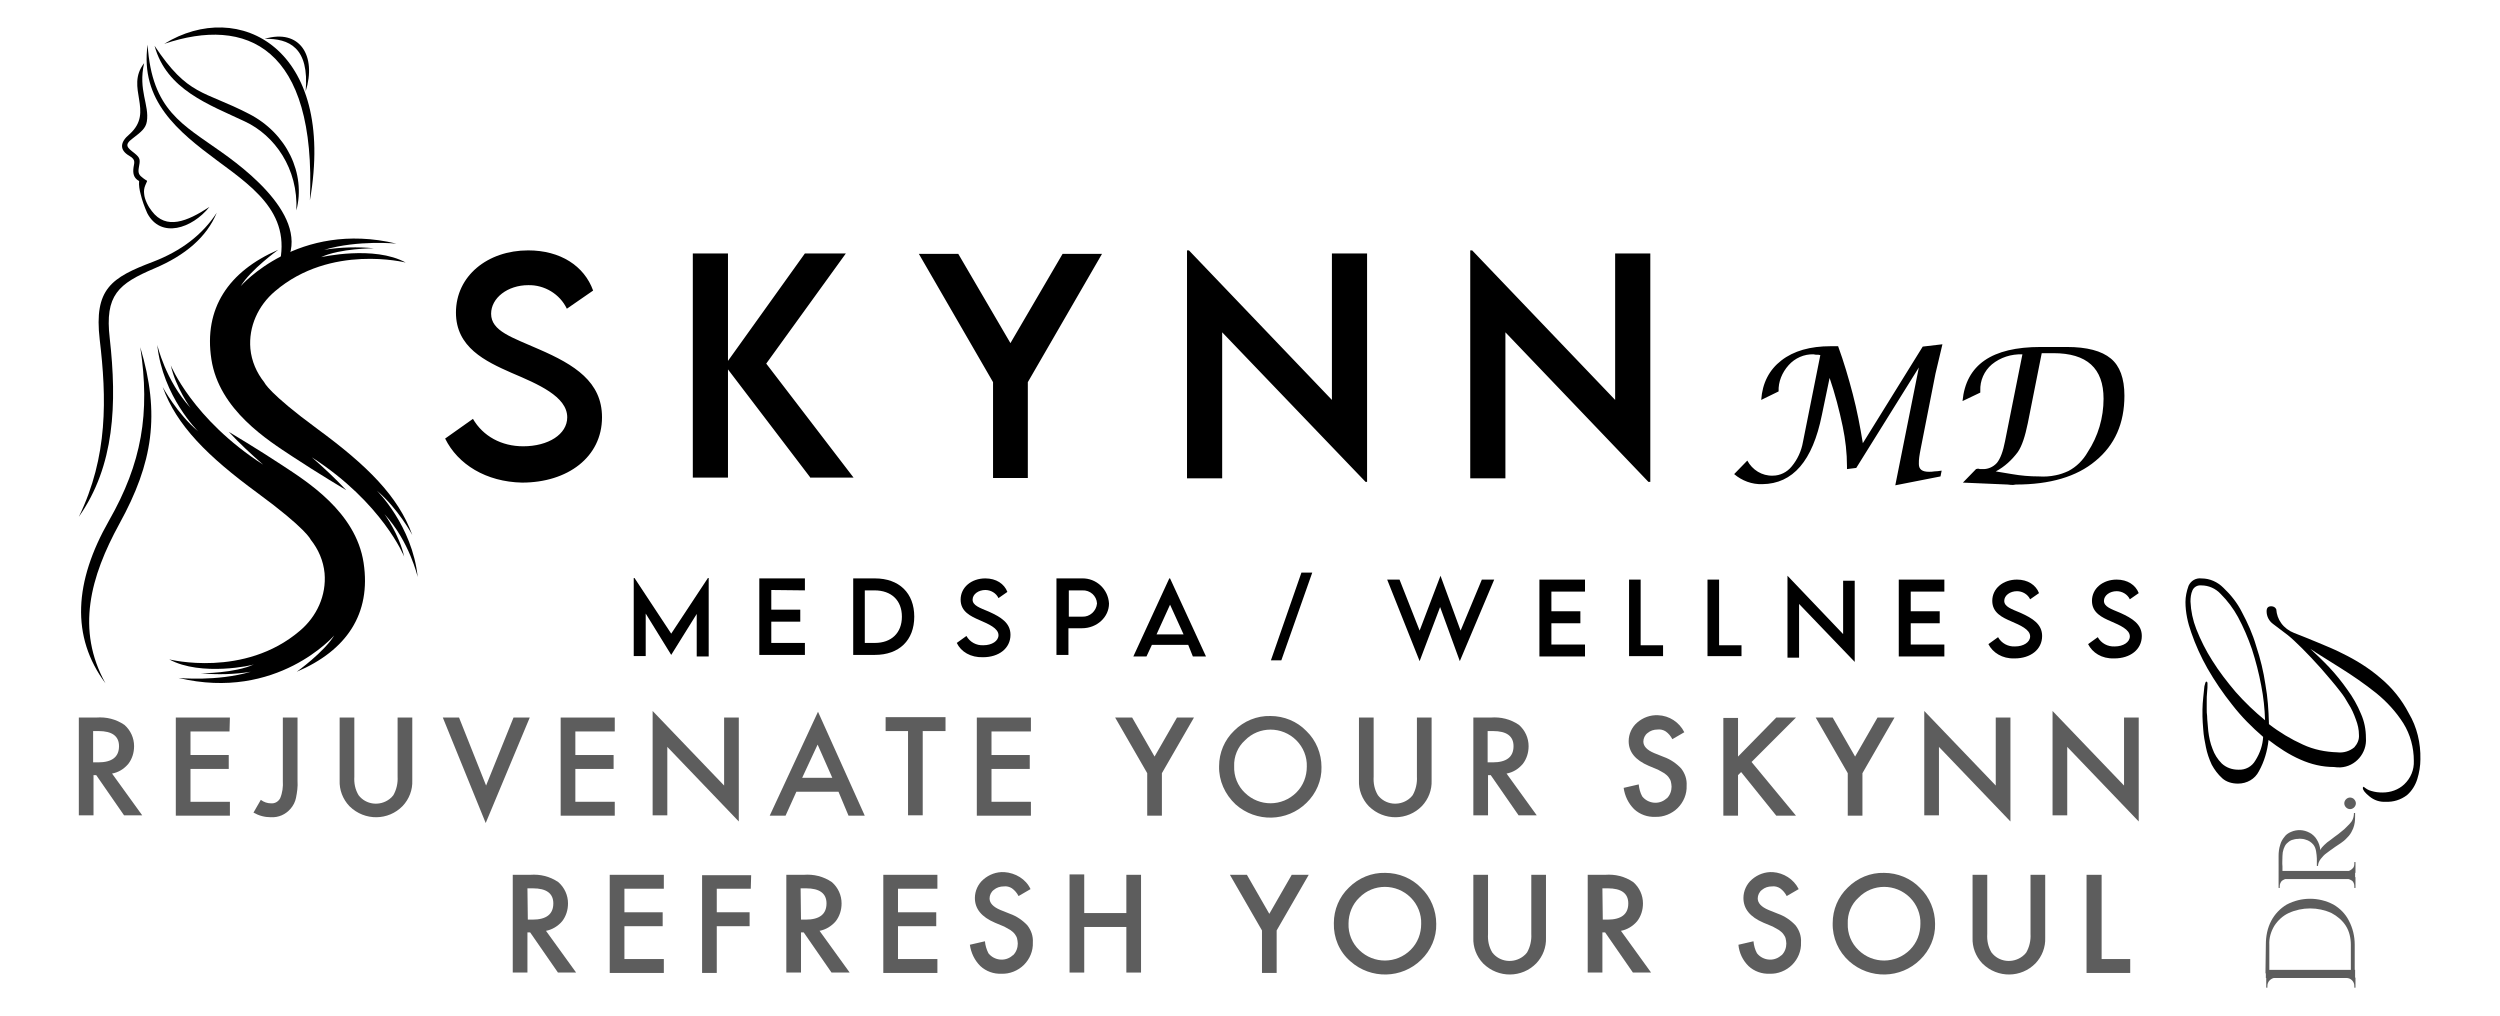 <svg xmlns="http://www.w3.org/2000/svg" viewBox="0 0 647 263" width="647" height="263"><title>SkinMD-logo</title><style>		.s0 { fill: #5d5d5d } 		.s1 { fill: #000000 } 	</style><g><g><path id="Path_53" class="s0" d="m588.9 253c-0.6 0.1-1.1 0.3-1.5 0.7q-0.6 0.6-0.6 1.5v0.4h-0.3v-2.6zm18.3 0h2.4v2.6h-0.3v-0.4q0-0.9-0.6-1.5-0.6-0.6-1.5-0.6zm-20.8-2h23.1v2.1h-23.1zm0-6.5c0-2.2 0.4-4.3 1.4-6.2 0.9-1.7 2.3-3.2 4-4.2 3.8-2 8.3-2 12.1 0 1.7 1 3.1 2.4 4 4.2 1 1.9 1.5 4 1.5 6.2v7.1h-1v-7.1c0-1.7-0.4-3.5-1.3-4.9-0.9-1.4-2.2-2.5-3.7-3.3-3.5-1.6-7.6-1.6-11.1 0-1.5 0.7-2.8 1.9-3.7 3.3-0.9 1.5-1.4 3.2-1.3 4.9v7.4h-1z"></path><path id="Path_54" class="s0" d="m591.8 227.4c-0.5 0.1-0.9 0.3-1.3 0.6-0.3 0.4-0.5 0.8-0.5 1.3v0.5h-0.3v-2.8zm15.7 0l2.1-0.4v2.8h-0.3v-0.5c0-0.5-0.2-1-0.5-1.3-0.4-0.3-0.9-0.5-1.3-0.6zm-17.8-2h19.8v2.1h-19.8zm17.8 0.1c0.5-0.1 0.9-0.3 1.3-0.7 0.4-0.3 0.5-0.8 0.5-1.3v-0.4h0.3v2.8zm-17.8-4c0-0.9 0.1-1.9 0.4-2.8 0.2-0.8 0.6-1.5 1.1-2.1 0.4-0.6 1-1 1.7-1.3 1.6-0.7 3.3-0.6 4.8 0.2 0.8 0.4 1.5 1.1 1.9 1.8q0.75 1.2 0.9 2.7c0.2-0.5 0.6-0.9 1-1.3 0.5-0.5 1-0.9 1.6-1.3 0.8-0.6 1.4-1.1 2-1.5 0.6-0.5 1.1-0.9 1.6-1.3 0.5-0.5 0.9-0.9 1.3-1.3 0.4-0.4 0.7-0.8 0.9-1.3 0.2-0.5 0.3-1 0.3-1.6h0.3v1c0 1-0.1 2-0.5 3-0.3 0.7-0.6 1.3-1.1 1.9-0.4 0.4-0.8 0.9-1.3 1.3-0.1 0.1-0.4 0.3-0.8 0.6l-1.5 1c-0.5 0.4-1 0.7-1.4 1-0.4 0.3-0.7 0.5-0.8 0.6-0.6 0.4-1.1 1-1.5 1.5-0.4 0.5-0.7 1.2-0.7 1.8h-0.3c0-0.7 0-1.3 0-1.9 0-0.6-0.1-1.2-0.2-1.9-0.1-0.6-0.3-1.2-0.7-1.7-0.5-0.6-1.2-1.1-2-1.3-0.3-0.1-0.6-0.2-0.9-0.2-0.3 0-0.7-0.1-1 0-0.6 0-1.1 0.1-1.7 0.3-0.5 0.2-0.9 0.5-1.3 0.9-0.4 0.4-0.6 0.9-0.8 1.4q-0.3 0.9-0.3 1.8c0 1-0.1 1.9 0 2.7q0 0.6 0 1.2c-0.1 0-0.2 0.1-0.3 0.1-0.2 0.1-0.4 0.1-0.7 0.2z"></path><path id="Path_55" class="s0" d="m609.7 207.9c0 0.8-0.7 1.5-1.5 1.5-0.8 0-1.5-0.7-1.5-1.5 0-0.8 0.7-1.5 1.5-1.5 0.4 0 0.8 0.2 1 0.4 0.4 0.4 0.5 0.8 0.5 1.1z"></path><path id="Path_56" class="s1" d="m626.4 196.5c0 1.7-0.3 3.5-0.8 5.1-0.5 1.6-1.4 3.1-2.7 4.2-1.6 1.2-3.5 1.8-5.5 1.7-1.5 0.1-3-0.4-4.2-1.4-1.1-0.9-1.7-1.6-1.7-2.2 0-0.1 0.1-0.2 0.2-0.3 0.6 0.5 1.2 0.9 2 1.1 1 0.3 1.9 0.4 2.9 0.4 2.1 0 4.1-0.7 5.6-2.1 1.7-1.6 2.6-3.8 2.5-6.1 0-3.4-0.9-6.8-2.7-9.7-1.9-3-4.3-5.6-7-7.8-3-2.4-6.2-4.6-9.4-6.6-1.6-1-3-1.9-4.3-2.7-1.3-0.8-2.4-1.5-3.4-2.2 1.5 1.4 3.2 3 4.9 4.8 1.7 1.8 3.3 3.8 4.7 5.8 1.4 1.9 2.6 4 3.5 6.2 0.9 2 1.3 4.1 1.3 6.3 0.3 3.9-2.7 7.4-6.6 7.6-0.6 0-1.1 0-1.7-0.1-3 0-5.9-0.7-8.6-1.9-3-1.3-5.7-3.1-8.3-5.1-0.3 2.8-1.1 5.6-2.5 8.1-1 2-3.1 3.2-5.4 3.2-1.5 0-3-0.4-4.1-1.4-1.1-1-2-2.2-2.7-3.5q-1.05-2.25-1.5-4.5c-0.3-1.5-0.6-3-0.7-4.6-0.1-1.4-0.2-2.5-0.2-3.4q0-0.45 0-1.8c0-1 0.1-2 0.2-3.1 0.1-1 0.2-1.9 0.3-2.9 0.2-0.8 0.3-1.2 0.5-1.2 0.2 0 0.3 0.2 0.3 0.5 0 0.7 0 1.4-0.1 2.2-0.1 0.8-0.1 1.6-0.1 2.5v1.9c0 0.6 0 1.2 0.1 1.8 0 1 0.2 2.3 0.3 3.9 0.2 1.6 0.5 3.1 1.1 4.6 0.5 1.4 1.3 2.7 2.4 3.8 1.2 1.1 2.7 1.6 4.3 1.6 1.8 0.1 3.5-0.8 4.4-2.4 1.2-1.9 1.9-4 2-6.1-2.9-2.5-5.6-5.2-8-8.3-2.4-3-4.5-6.1-6.4-9.4q-2.55-4.5-4.2-9.3c-0.9-2.5-1.5-5.2-1.5-7.9 0-1.4 0.3-2.8 0.8-4.2 0.6-1.3 1.9-2.1 3.4-1.9 2.1 0 4.1 0.9 5.6 2.4 1.9 1.8 3.6 3.9 4.8 6.3 1.5 2.8 2.8 5.7 3.7 8.8 1.1 3.3 1.9 6.6 2.4 10 0.6 3.3 0.8 6.6 0.9 9.9v0.3c2.7 2.1 5.7 3.9 8.8 5.3 2.8 1.3 5.8 1.9 8.9 2 1.6 0.2 3.2-0.3 4.4-1.3 0.8-0.9 1.3-2 1.2-3.2 0-1.4-0.3-2.7-0.8-4-0.5-1.4-1.1-2.8-1.9-4-0.6-1.1-1.3-2.2-2.1-3.2-1.6-2.1-3.3-4-5-6-1.7-1.9-3.4-3.7-4.9-5.2-1.5-1.5-2.8-2.7-3.8-3.5-1.3-1-2.6-2-3.7-2.8-1.1-0.8-1.7-2-1.7-3.3 0-0.9 0.4-1.3 1.2-1.3 0.6 0 1.1 0.3 1.3 0.8 0.1 1.3 0.5 2.5 1.3 3.6 0.8 1.1 2 2 3.3 2.5 2 0.8 4.1 1.6 6.2 2.5 2.1 0.9 4.2 1.7 6.3 2.8 3.5 1.7 6.9 3.8 9.9 6.4 3 2.5 5.5 5.6 7.3 9.1 2.1 3.5 3.1 7.7 3 11.9zm-40.2-10.1c-0.1-3-0.4-6-1-9-0.6-3.2-1.4-6.3-2.4-9.4-1-2.9-2.2-5.7-3.6-8.3q-1.8-3.3-4.5-6c-1.3-1.4-3.1-2.2-5-2.2-1-0.1-1.9 0.4-2.3 1.3-0.4 0.9-0.5 1.9-0.5 2.9 0.1 2.4 0.6 4.8 1.5 7.1 1.1 2.8 2.5 5.6 4.1 8.1 1.8 2.9 3.9 5.6 6.1 8.2 2.4 2.7 4.9 5.1 7.6 7.3z"></path></g><g id="Group_2"><path id="Path_7" class="s1" d="m33.5 40.35c1.9 1.1 1.1 1.9 1 3.5-0.1 1.5 0.4 2.4 1.5 3-0.1 1.1 0.1 2.3 0.4 3.4 0.4 1.7 1 3.3 1.7 4.9 3.5 6.7 11.6 4 16.1-1.6-5.8 3.8-11.2 6-14.9 1.1-0.9-1.1-1.9-3-2-4.5-0.1-0.7 0-1.5 0.3-2.2 0.6-1.6 0.8-0.8-0.5-1.8-1.1-0.8-1.4-1.3-1.2-2.6 0.4-2.2 0.5-2.6-1.1-3.9-1.8-1.4-2.8-2.1-0.5-3.8 2.2-1.7 3.4-2.6 3.7-4.4 0.7-4.3-2.3-8.1-0.7-15.1-5 6.4 2.8 12.5-3.8 18.4-2.3 1.9-2.8 4 0 5.6z"></path><path id="Path_8" class="s1" d="m28.2 134.75c-9 15.8-9.9 30-0.9 42.1-7.7-13.9-3.9-27.6 3.6-41.3 8.7-15.8 10.6-28.3 5.4-45.7 2.6 17.1 0.4 30-8.1 44.9z"></path><path id="Path_9" class="s1" d="m79.1 23.65c2.9-9.2-1.5-16.3-10.6-13.6 6.3-0.1 11.6 2.2 10.6 13.6z"></path><path id="Path_10" class="s1" d="m42.5 11.35c21.3-7.2 39.4 0.8 37.7 40.5 6.9-39.4-18.4-52.4-37.7-40.5z"></path><path id="Path_11" class="s1" d="m64.4 29.45c-11.8-6.1-15.7-4.5-24.4-17.6 3.1 11.4 14.1 15.2 23.4 19.6 7.7 3.6 13.8 12.2 13.3 23 2.5-9.5-2.5-20-12.3-25z"></path><path id="Path_12" class="s1" d="m39.6 67.75c-10.8 4.1-15.3 7-13.8 20.1 1.8 15.1 2.2 30.3-5.4 45.9 9.3-13.2 9.9-29.3 8-46.2-1.3-11.2 2.2-14.1 11.6-18.1 8-3.4 13.5-8.1 16.1-14.4-3.7 5.7-9.2 9.9-16.5 12.7z"></path><path id="Path_13" class="s1" d="m57.3 39.35c-9.9-7.1-18-10.7-19.1-27.8-2 14.5 7.9 22.5 18 30 10.6 7.8 20.5 14.9 15.2 30 11.7-11.7-4.6-25.5-14.1-32.2z"></path><path id="Path_14" class="s1" d="m43.8 170.65c0 0 19.4 4.9 33.8-7.4 4.4-3.7 6.9-9.2 6.4-14.9-0.3-3.2-1.6-6.2-3.6-8.7 0 0-1-2.7-13.8-12.1-12.8-9.4-20.9-17.4-24.5-27.4 0 0 3.7 6.9 9.2 11.5 0 0-9.2-9-10.6-22.4 0 0 2.1 9.2 8.6 16.3 0 0-3.8-5.2-5.1-11 0 0 5.6 13.9 23.9 25.7-3.1-2.7-6.1-5.5-8.9-8.5 0 0 7.7 4.6 13.9 8.7 6.2 4.1 19 12 21 25.2 2 13.2-4.4 22.7-17.3 28.2 0 0 7.1-5.1 9.7-9.4 0 0-14.8 17.1-40.3 11 0 0 9.9 1 18.7-1.6-4.3 0.7-8.6 0.8-12.9 0.4 0 0 8.8 0 13.7-2.3-0.1 0.2-13.7 3.2-21.9-1.3z"></path><path id="Path_15" class="s1" d="m105 67.95c0 0-19.4-4.9-33.8 7.4-4.4 3.7-6.9 9.2-6.4 14.9 0.3 3.2 1.6 6.2 3.6 8.7 0 0 1 2.7 13.8 12.1 12.8 9.4 20.9 17.4 24.5 27.4 0 0-3.7-6.9-9.2-11.5 0 0 9.2 9 10.6 22.4 0 0-2.1-9.2-8.6-16.3 0 0 3.8 5.2 5.1 11 0 0-5.6-13.9-23.9-25.7 3.1 2.7 6.1 5.5 8.9 8.5 0 0-7.7-4.6-13.9-8.7-6.2-4.1-19-12-21-25.2-2-13.1 4.4-22.7 17.3-28.3 0 0-7.1 5.1-9.7 9.4 0 0 14.8-17.1 40.3-11 0 0-9.9-1-18.7 1.6 4.3-0.7 8.6-0.8 12.9-0.4 0 0-8.8 0-13.7 2.3 0.1 0 13.7-3.1 21.9 1.4z"></path></g><path id="Union_2" class="s1" d="m496.6 95.1l-16.2 26-2.4 0.3v-0.7c0-3.5-0.4-6.9-1.1-10.3-0.9-4.3-2-8.5-3.4-12.6l-2 9.6c-2.4 11.9-7.5 17.8-15.4 17.9-2.7 0.1-5.3-0.9-7.3-2.6l3.4-3.5c1.3 2.4 3.8 4 6.6 3.9 1.9 0 3.7-0.9 4.9-2.4 1.5-1.8 2.5-4 2.9-6.3l4.5-22.5c-0.3-0.1-0.7-0.1-1-0.1-0.2 0-0.4 0-0.7-0.1-2.5-0.1-4.9 1-6.5 2.8-1.7 1.9-2.7 4.3-2.6 6.8l-4.5 2.2c0.3-4.4 2.1-7.8 5.2-10.2 3.2-2.5 7.5-3.7 12.8-3.7h1.9c1.5 4.1 2.7 8.2 3.8 12.4 1.1 4.2 1.9 8.4 2.6 12.7l15.5-25 5.1-0.6-1.8 7.6-3.8 19.3c-0.2 0.9-0.3 1.7-0.4 2.3-0.1 0.6-0.1 1.2-0.1 1.8 0 1.4 0.9 2 2.6 2 0.4 0 0.9 0 1.4-0.1 0.6 0 1.2-0.1 1.9-0.2l-0.3 1.5-11.7 2.3zm24.4 30.4c-0.3 0-0.8 0-1.4-0.1l-11.6-0.5 3.4-3.5 0.4-0.1c0.2 0 0.4 0 0.6 0.1h0.5c1.5 0.1 2.9-0.5 3.9-1.6 0.9-1.1 1.6-3 2.1-5.6l4.5-22.5c-2.9-0.1-5.7 0.8-7.9 2.6-2 1.7-3.1 4.2-3 6.8v0.5l-4.6 2.2c0.9-9.4 7.6-14 20.2-14h6.8q7.8 0 11.4 3c2.3 1.9 3.5 5.1 3.5 9.6 0 7.2-2.5 12.8-7.5 16.9-4.9 4.1-11.8 6.1-20.6 6.1zm3.8-16c-0.7 3.4-1.5 5.9-2.6 7.5-1.5 2-3.4 3.8-5.7 5l4.2 0.7c2.3 0.4 4.6 0.6 7 0.6 1.4 0.1 2.9 0 4.3-0.3 1.1-0.2 2.2-0.6 3.3-1.1 2.1-1.1 3.8-2.8 5-4.9 2.7-4.1 4.1-8.9 4.1-13.8 0-7.9-4.3-11.8-13-11.8h-3zm-98.2 15.2l-37-38.7v37.8h-9.1v-59h0.5l37 38.7v-37.9h9.1v59.1zm-73.2 0l-37.1-38.7v37.8h-9.1v-59h0.5l37 38.7v-37.9h9.1v59.1zm-238.2-11.2l7.2-5.1c2.6 4.5 7.4 7.1 13 7.1 6.5 0 11.4-3.1 11.4-7.5 0-5.4-7.6-8.6-14.4-11.5-6.8-3-14.4-6.6-14.4-15.6 0-9.5 8.2-16.1 18.7-16.1 8.3 0 14.5 4 16.8 10.4l-6.8 4.7c-1.8-3.8-5.8-6.2-10-6.1-5.3 0-9.6 3.3-9.6 7.4 0 4.5 5.4 6.1 12.4 9.2 9.2 4 16.3 8.4 16.3 17.6 0 10.3-8.9 16.9-20.7 16.9-9.3-0.2-16.6-4.7-19.9-11.4zm94.6 10.2l-21.4-28.1v28h-9.1v-58h9.1v27.8l19.9-27.8h10.6l-20.6 28.5 22.6 29.5h-11.1zm47.2 0v-24.8l-19.2-33.2h10.2l13.5 23.1 13.5-23.1h10.2l-19.2 33.2v24.8z"></path><g id="Group_1"><path id="Union_1" class="s1" d="m465.6 156.3v13.9h-3v-21.2l14.4 15.1v-13.8h3v21zm-106.6-6.3h3.2l5.2 13.2 5.4-14.2 5.2 14.2 5.5-13.2h3.2l-8.9 21.1-5.1-14-5.3 14zm181.4 16.7l2.5-1.8c0.9 1.6 2.6 2.5 4.4 2.4 2.2 0 3.9-1.1 3.9-2.6 0-1.8-2.6-2.9-4.9-3.9-2.3-1-4.9-2.2-4.9-5.3 0-3.2 2.8-5.5 6.4-5.5 2.8 0 4.9 1.4 5.7 3.5l-2.3 1.6c-0.6-1.3-2-2.1-3.4-2.1-1.8 0-3.3 1.1-3.3 2.5 0 1.5 1.8 2.1 4.2 3.1 3.1 1.4 5.6 2.9 5.6 6 0 3.5-3 5.8-7.1 5.8h-0.1c-3.2 0.1-5.6-1.5-6.7-3.7zm-25.8 0l2.5-1.8c0.9 1.6 2.6 2.5 4.4 2.4 2.2 0 3.9-1.1 3.9-2.6 0-1.8-2.6-2.9-4.9-3.9-2.3-1-4.9-2.2-4.9-5.3 0-3.2 2.8-5.5 6.4-5.5 2.8 0 4.9 1.4 5.7 3.5l-2.3 1.6c-0.6-1.3-2-2.1-3.4-2.1-1.8 0-3.3 1.1-3.3 2.5 0 1.5 1.8 2.1 4.2 3.1 3.1 1.4 5.6 2.9 5.6 6 0 3.5-3 5.8-7.1 5.8h-0.1c-3.1 0.1-5.6-1.5-6.7-3.7zm-72.7 3.1v-19.8h3v17h5.8v2.8zm-20.3 0v-19.8h3v17h5.8v2.8zm69.8 0v-19.8h11.8v3.1h-8.7v5.1h7.5v3.1h-7.5v5.5h8.7v3.1h-11.8zm-93 0v-19.8h11.8v3.1h-8.7v5.1h7.5v3.1h-7.5v5.5h8.7v3.1h-11.8z"></path><path id="Path_16" class="s1" d="m183.41 149.69v20.2h-3.1v-11l-6.6 10.6-6.6-10.7v11h-3.1v-20.2h0.2l9.5 14.4 9.5-14.4h0.2z"></path><path id="Path_17" class="s1" d="m199.61 152.69v5.1h7.5v3.1h-7.5v5.5h8.7v3.1h-11.8v-19.8h11.8v3.1z"></path><path id="Path_18" class="s1" d="m236.61 159.59c0 6.1-3.9 9.9-10.2 9.9h-5.6v-19.8h5.6c6.3 0 10.2 3.8 10.2 9.9zm-3.2 0c0-4.2-2.7-6.8-7.1-6.8h-2.5v13.6h2.6c4.3 0 7-2.6 7-6.8z"></path><path id="Path_19" class="s1" d="m247.61 166.39l2.5-1.8c0.9 1.6 2.6 2.5 4.4 2.4 2.2 0 3.9-1.1 3.9-2.6 0-1.8-2.6-2.9-4.9-3.9-2.3-1-4.9-2.2-4.9-5.3 0-3.2 2.8-5.5 6.4-5.5 2.8 0 4.9 1.4 5.7 3.5l-2.3 1.6c-0.6-1.3-2-2.1-3.4-2.1-1.8 0-3.3 1.1-3.3 2.5 0 1.5 1.8 2.1 4.2 3.1 3.1 1.4 5.6 2.9 5.6 6 0 3.5-3 5.8-7.1 5.8-3.2 0.1-5.7-1.4-6.8-3.7z"></path><path id="Path_20" class="s1" d="m273.41 149.69h6.6c3.7-0.1 6.8 2.8 7 6.5 0 3.5-3.1 6.4-7 6.4h-3.5v6.9h-3.1zm10.5 6.5c-0.1-2-1.8-3.5-3.8-3.4h-3.5v6.8h3.5c1.9 0.1 3.6-1.4 3.8-3.4z"></path><path id="Path_21" class="s1" d="m307.51 166.89h-9.4l-1.4 3h-3.4l9.3-20.2h0.2l9.3 20.2h-3.4zm-1.2-2.7l-3.5-7.7-3.5 7.7z"></path><path id="Path_22" class="s1" d="m336.81 148.19h2.8l-8 22.7h-2.7z"></path></g><g><path id="Path_47" class="s0" d="m29 200.2l7.8 10.8h-4.7l-7.2-10.4h-0.7v10.4h-3.8v-25.3h4.5c2.6-0.2 5.1 0.4 7.3 1.9 1.6 1.4 2.5 3.4 2.5 5.5 0 1.7-0.5 3.3-1.5 4.6-1.2 1.4-2.6 2.2-4.2 2.5zm-4.8-2.9h1.2q5.4 0 5.4-4.2c0-2.6-1.8-3.9-5.3-3.9h-1.4v8.1z"></path><path id="Path_48" class="s0" d="m59.4 189.3h-10.1v6.1h9.9v3.6h-9.9v8.5h10.2v3.6h-14v-25.4h14z"></path><path id="Path_49" class="s0" d="m77 185.7v16.4c0.1 1.5-0.1 2.9-0.4 4.4-0.2 1-0.7 2-1.4 2.8-1.3 1.5-3.1 2.3-5.1 2.2q-2.4 0-4.5-1.2l1.9-3.3c0.8 0.6 1.7 0.9 2.6 0.9 1 0.1 1.9-0.4 2.4-1.3 0.6-1.4 0.8-3 0.7-4.5v-16.4z"></path><path id="Path_50" class="s0" d="m91.7 185.7v15.3c-0.1 1.7 0.2 3.3 1.1 4.8 1.9 2.5 5.5 2.9 8 1 0.4-0.3 0.7-0.6 1-1 0.8-1.4 1.2-3.1 1.1-4.8v-15.3h3.8v16.3c0.1 2.4-0.8 4.8-2.5 6.6-3.7 3.8-9.8 3.9-13.7 0.1l-0.1-0.1c-1.7-1.8-2.6-4.2-2.5-6.6v-16.3z"></path><path id="Path_51" class="s0" d="m118.8 185.7l7 17.6 7.1-17.6h4.2l-11.4 27.3-11.1-27.3z"></path><path id="Path_52" class="s0" d="m159.1 189.3h-10.2v6.1h9.9v3.6h-9.9v8.5h10.2v3.6h-14v-25.4h14z"></path><path id="Path_53-2" class="s0" d="m168.9 211v-27l18.5 19.3v-17.6h3.8v26.9l-18.5-19.3v17.7z"></path><path id="Path_54-2" class="s0" d="m217 204.9h-10.9l-2.8 6.2h-4.1l12.5-26.9 12.1 26.9h-4.2zm-1.6-3.6l-3.8-8.6-4 8.6z"></path><path id="Path_55-2" class="s0" d="m238.8 189.3v21.7h-3.8v-21.8h-5.8v-3.6h15.5v3.6h-5.9z"></path><path id="Path_56-2" class="s0" d="m266.8 189.3h-10.2v6.1h9.9v3.6h-9.9v8.5h10.2v3.6h-14v-25.4h14z"></path><path id="Path_57" class="s0" d="m296.9 200.1l-8.3-14.4h4.4l5.8 10.1 5.8-10.1h4.4l-8.3 14.4v11h-3.8z"></path><path id="Path_58" class="s0" d="m315.5 198.3c0-3.5 1.4-6.8 3.9-9.2 2.5-2.5 5.9-3.9 9.4-3.8 3.5 0 6.9 1.4 9.3 3.9 2.5 2.4 3.9 5.8 3.9 9.3 0.1 3.5-1.4 6.9-3.9 9.3-5 4.9-13 5.1-18.3 0.4-2.8-2.6-4.4-6.2-4.3-9.9zm3.9 0c-0.1 2.6 0.9 5.1 2.8 6.9 3.7 3.6 9.6 3.6 13.3-0.1 1.8-1.8 2.7-4.2 2.7-6.7 0.1-2.5-0.9-5-2.7-6.8-3.7-3.7-9.7-3.7-13.3 0-1.9 1.7-2.9 4.2-2.8 6.7z"></path><path id="Path_59" class="s0" d="m355.5 185.7v15.3c-0.1 1.7 0.2 3.3 1.1 4.8 1.9 2.5 5.5 2.9 8 1 0.4-0.3 0.7-0.6 1-1 0.8-1.4 1.2-3.1 1.1-4.8v-15.3h3.8v16.3c0.1 2.4-0.8 4.8-2.5 6.6-3.7 3.8-9.8 3.9-13.7 0.1l-0.1-0.1c-1.7-1.8-2.6-4.2-2.5-6.6v-16.3z"></path><path id="Path_60" class="s0" d="m389.9 200.2l7.8 10.8h-4.7l-7.2-10.4h-0.7v10.4h-3.8v-25.3h4.5c2.6-0.2 5.1 0.4 7.3 1.9 1.6 1.4 2.5 3.4 2.5 5.5 0 1.7-0.5 3.3-1.5 4.6-1.2 1.4-2.6 2.2-4.2 2.5zm-4.8-2.9h1.2q5.4 0 5.4-4.2c0-2.6-1.8-3.9-5.3-3.9h-1.4v8.1z"></path><path id="Path_61" class="s0" d="m435.9 189.5l-3.1 1.8c-0.4-0.8-1-1.5-1.7-2-0.6-0.4-1.4-0.6-2.1-0.5-1 0-1.9 0.3-2.6 0.9-0.7 0.5-1.1 1.4-1.1 2.2 0 1.2 0.9 2.2 2.8 3l2.5 1c1.7 0.6 3.3 1.7 4.5 3 1 1.3 1.5 2.8 1.4 4.4 0.1 2.2-0.8 4.3-2.3 5.8-1.5 1.5-3.7 2.4-5.8 2.3-2 0.1-4-0.6-5.5-2-1.5-1.5-2.4-3.4-2.7-5.5l3.9-0.9c0.1 1.1 0.4 2.2 0.9 3.1 1.5 1.9 4.3 2.2 6.1 0.7 0.1-0.1 0.2-0.2 0.3-0.2 0.8-0.8 1.2-1.9 1.2-3 0-0.5-0.1-0.9-0.2-1.4-0.1-0.4-0.4-0.8-0.6-1.1-0.3-0.4-0.7-0.7-1.1-1-0.5-0.3-1.1-0.6-1.6-0.9l-2.4-1c-3.5-1.5-5.2-3.6-5.2-6.4 0-1.8 0.8-3.6 2.2-4.8 1.5-1.3 3.4-2 5.4-1.9 2.9 0.1 5.5 1.8 6.8 4.4z"></path><path id="Path_62" class="s0" d="m449.8 195.8l9.9-10.1h5.1l-11.5 11.5 11.5 13.9h-5.1l-9.1-11.3-0.8 0.8v10.5h-3.8v-25.3h3.8z"></path><path id="Path_63" class="s0" d="m478.2 200.1l-8.3-14.4h4.4l5.8 10.1 5.8-10.1h4.4l-8.3 14.4v11h-3.8z"></path><path id="Path_64" class="s0" d="m498 211v-27l18.5 19.3v-17.6h3.8v26.9l-18.5-19.3v17.7z"></path><path id="Path_65" class="s0" d="m531.2 211v-27l18.5 19.3v-17.6h3.8v26.9l-18.5-19.3v17.7z"></path><path id="Path_67" class="s0" d="m141.3 240.9l7.8 10.8h-4.7l-7.2-10.4h-0.7v10.4h-3.8v-25.3h4.5c2.6-0.2 5.1 0.4 7.3 1.9 1.6 1.4 2.5 3.4 2.5 5.5 0 1.7-0.5 3.3-1.5 4.6-1.1 1.3-2.6 2.2-4.2 2.5zm-4.7-2.9h1.2q5.4 0 5.4-4.2c0-2.6-1.8-3.9-5.3-3.9h-1.4z"></path><path id="Path_68" class="s0" d="m171.8 230h-10.2v6.1h9.9v3.6h-9.9v8.5h10.2v3.6h-14v-25.4h14z"></path><path id="Path_69" class="s0" d="m194.3 230h-8.8v6.1h8.5v3.6h-8.5v12.1h-3.8v-25.3h12.7z"></path><path id="Path_70" class="s0" d="m212.1 240.9l7.8 10.8h-4.7l-7.2-10.4h-0.7v10.4h-3.8v-25.3h4.5c2.6-0.2 5.1 0.4 7.3 1.9 1.6 1.4 2.5 3.4 2.5 5.5 0 1.7-0.5 3.3-1.5 4.6-1.1 1.3-2.6 2.2-4.2 2.5zm-4.8-2.9h1.2q5.4 0 5.4-4.2c0-2.6-1.8-3.9-5.3-3.9h-1.4z"></path><path id="Path_71" class="s0" d="m242.6 230h-10.2v6.1h9.9v3.6h-9.9v8.5h10.2v3.6h-14v-25.4h14z"></path><path id="Path_72" class="s0" d="m266.7 230.1l-3.1 1.8c-0.4-0.8-1-1.5-1.7-2-0.6-0.4-1.4-0.6-2.1-0.5-1 0-1.9 0.3-2.6 0.9-0.7 0.5-1.1 1.4-1.1 2.2 0 1.2 0.9 2.2 2.8 3l2.5 1c1.7 0.6 3.3 1.7 4.5 3 1 1.3 1.5 2.8 1.4 4.4 0.1 2.2-0.8 4.3-2.3 5.8-1.5 1.5-3.7 2.4-5.8 2.3-2 0.1-4-0.6-5.5-2-1.5-1.5-2.4-3.4-2.7-5.5l3.9-0.9c0.1 1.1 0.4 2.1 0.9 3.1 1.5 1.9 4.3 2.2 6.1 0.7 0.1-0.1 0.2-0.2 0.3-0.2 0.8-0.8 1.2-1.9 1.2-3 0-0.5-0.1-0.9-0.2-1.4-0.1-0.4-0.4-0.8-0.6-1.1-0.3-0.4-0.7-0.7-1.1-1-0.5-0.3-1.1-0.6-1.6-0.9l-2.4-1c-3.5-1.5-5.2-3.6-5.2-6.4 0-1.8 0.8-3.6 2.2-4.8 1.5-1.3 3.4-2 5.4-1.9 2.9 0.2 5.6 1.8 6.8 4.4z"></path><path id="Path_73" class="s0" d="m280.6 236.3h10.9v-9.9h3.8v25.3h-3.8v-11.8h-10.9v11.8h-3.8v-25.4h3.8z"></path><path id="Path_74" class="s0" d="m326.6 240.8l-8.3-14.4h4.4l5.8 10.1 5.8-10.1h4.4l-8.3 14.4v11h-3.8z"></path><path id="Path_75" class="s0" d="m345.2 238.9c0-3.5 1.4-6.8 3.9-9.2 2.5-2.5 5.9-3.9 9.4-3.8 3.5 0 6.9 1.4 9.3 3.9 2.5 2.4 3.9 5.8 3.9 9.3 0.1 3.5-1.4 6.9-3.9 9.3-5 4.9-13 5.1-18.3 0.4-2.9-2.5-4.4-6.1-4.3-9.9zm3.8 0.1c-0.1 2.6 0.9 5.1 2.8 6.9 3.7 3.6 9.6 3.6 13.3-0.1 1.8-1.8 2.7-4.2 2.7-6.7 0.1-2.5-0.9-5-2.7-6.8-3.7-3.7-9.7-3.7-13.3 0-1.8 1.7-2.8 4.2-2.8 6.7z"></path><path id="Path_76" class="s0" d="m385.1 226.4v15.3c-0.1 1.7 0.2 3.3 1.1 4.8 1.9 2.5 5.5 2.9 8 1 0.4-0.3 0.7-0.6 1-1 0.8-1.4 1.2-3.1 1.1-4.8v-15.3h3.8v16.3c0.1 2.4-0.8 4.8-2.5 6.6-3.7 3.8-9.8 3.9-13.7 0.1l-0.1-0.1c-1.7-1.8-2.6-4.2-2.5-6.6v-16.3z"></path><path id="Path_77" class="s0" d="m419.5 240.9l7.8 10.8h-4.7l-7.2-10.4h-0.7v10.4h-3.8v-25.3h4.5c2.6-0.2 5.1 0.4 7.3 1.9 1.6 1.4 2.5 3.4 2.5 5.5 0 1.7-0.5 3.3-1.5 4.6-1.1 1.3-2.6 2.2-4.2 2.5zm-4.7-2.9h1.2q5.4 0 5.4-4.2c0-2.6-1.8-3.9-5.3-3.9h-1.4z"></path><path id="Path_78" class="s0" d="m465.5 230.1l-3.1 1.8c-0.4-0.8-1-1.5-1.7-2-0.6-0.4-1.4-0.6-2.1-0.5-1 0-1.9 0.3-2.6 0.9-0.7 0.5-1.1 1.4-1.1 2.2 0 1.2 0.9 2.2 2.8 3l2.5 1c1.7 0.6 3.3 1.7 4.5 3 1 1.3 1.5 2.8 1.4 4.4 0.1 2.2-0.8 4.3-2.3 5.8-1.5 1.5-3.7 2.4-5.8 2.3-2 0.1-4-0.6-5.5-2-1.5-1.5-2.4-3.4-2.6-5.5l3.9-0.9c0.1 1.1 0.4 2.2 0.9 3.1 1.5 1.9 4.3 2.2 6.1 0.7 0.1-0.1 0.2-0.2 0.3-0.2 0.8-0.8 1.2-1.9 1.2-3 0-0.5-0.1-0.9-0.2-1.4-0.1-0.4-0.4-0.8-0.6-1.1-0.3-0.4-0.7-0.7-1.1-1-0.5-0.3-1.1-0.6-1.6-0.9l-2.4-1c-3.5-1.5-5.2-3.6-5.2-6.4 0-1.8 0.8-3.6 2.2-4.8 1.5-1.3 3.4-2 5.4-1.9 2.8 0.2 5.4 1.8 6.7 4.4z"></path><path id="Path_79" class="s0" d="m474.3 238.9c0-3.5 1.4-6.8 3.9-9.2 2.5-2.5 5.9-3.9 9.4-3.8 3.5 0 6.9 1.4 9.3 3.9 2.5 2.4 3.9 5.8 3.9 9.3 0.1 3.5-1.4 6.9-3.9 9.3-5 4.9-13 5.1-18.3 0.4-2.8-2.5-4.4-6.1-4.3-9.9zm3.9 0.1c-0.1 2.6 0.9 5.1 2.8 6.9 3.7 3.6 9.6 3.6 13.3-0.1 1.8-1.8 2.7-4.2 2.7-6.7 0.1-2.5-0.9-5-2.7-6.8-3.7-3.7-9.7-3.7-13.3 0-1.9 1.7-2.9 4.2-2.8 6.7z"></path><path id="Path_80" class="s0" d="m514.3 226.4v15.3c-0.1 1.7 0.2 3.3 1.1 4.8 1.9 2.5 5.5 2.9 8 1 0.4-0.3 0.7-0.6 1-1 0.8-1.4 1.2-3.1 1.1-4.8v-15.3h3.8v16.3c0.1 2.4-0.8 4.8-2.5 6.6-3.7 3.8-9.8 3.9-13.7 0.1l-0.1-0.1c-1.7-1.8-2.6-4.2-2.5-6.6v-16.3z"></path><path id="Path_81" class="s0" d="m543.9 226.4v21.8h7.4v3.6h-11.3v-25.4z"></path></g></g></svg>